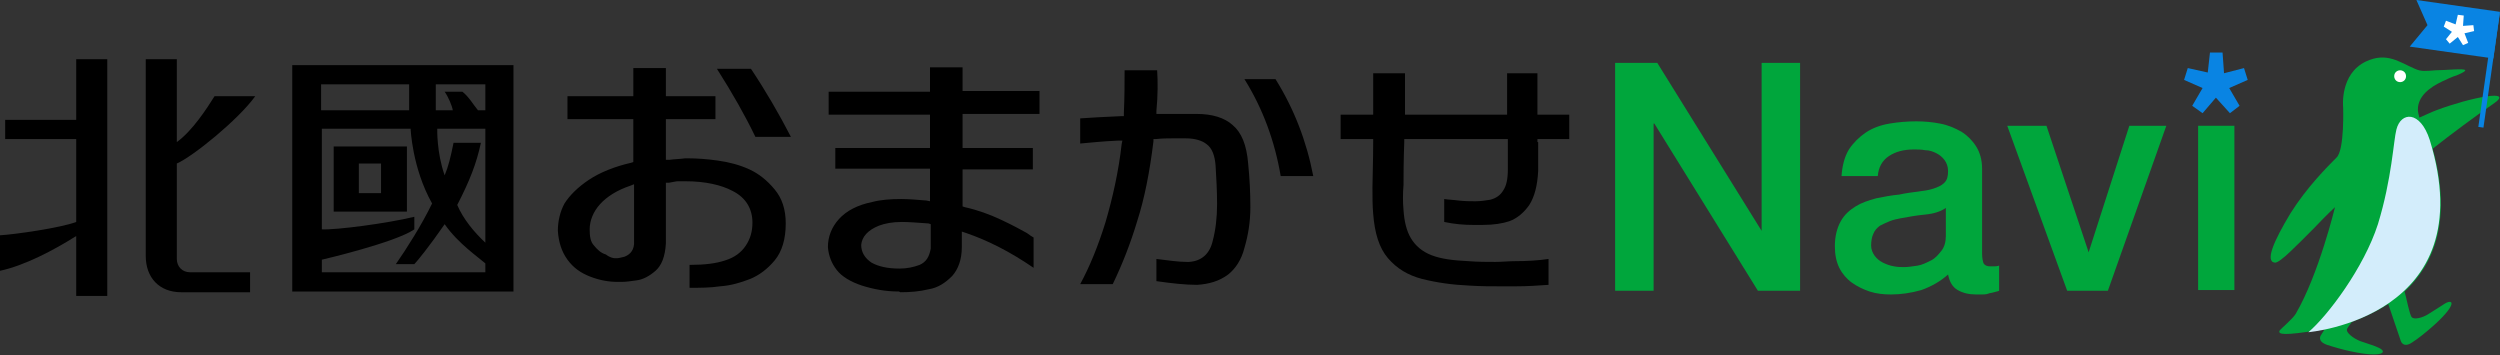 <?xml version="1.0" encoding="utf-8"?>
<!-- Generator: Adobe Illustrator 22.1.0, SVG Export Plug-In . SVG Version: 6.00 Build 0)  -->
<svg version="1.1" id="レイヤー_1" xmlns="http://www.w3.org/2000/svg" xmlns:xlink="http://www.w3.org/1999/xlink" x="0px"
	 y="0px" viewBox="0 0 337.9 48" style="enable-background:new 0 0 337.9 48;" xml:space="preserve">
<rect x="0" y="0" width="337.9" height="48" fill="#333333" stroke="none"/>
<style type="text/css">
	.st0{fill:#00A63C;}
	.st1{fill:#0984E3;}
	.st2{fill:#FFFFFF;}
	.st3{fill:#D3EDFB;}
</style>
<g>
	<path d="M93.3,35.8c2,0,3.5-0.2,4.7-0.6c1.3-0.4,2.2-1.1,2.8-2c0.6-0.9,0.9-1.9,0.9-3.1c0-1.9-0.9-3.4-2.7-4.3
		c-1.5-0.8-3.7-1.3-6.3-1.3c-0.2,0-0.5,0-0.7,0l-0.4,0c-0.2,0-0.6,0.1-1.2,0.2L90,24.7v8.2c-0.1,1.8-0.6,3-1.4,3.7
		c-0.8,0.7-1.7,1.2-2.6,1.3c-0.7,0.1-1.4,0.2-2,0.2c-0.2,0-0.4,0-0.5,0c-1.2,0-2.4-0.2-3.7-0.7c-1.3-0.5-2.3-1.2-3.1-2.3
		c-0.8-1.1-1.2-2.4-1.3-3.9c0-1.3,0.3-2.6,0.9-3.7c0.7-1.1,1.8-2.2,3.3-3.2c1.5-1,3.5-1.8,5.7-2.3l0.3-0.1v-5.8h-8.9V13h8.9V9.2H90
		V13h6.7v3.1H90v5.5l0.5,0c0.7-0.1,1.4-0.1,2.1-0.2l0.4,0c1.2,0,2.6,0.1,4,0.3c1.5,0.2,3,0.6,4.3,1.2c1.3,0.6,2.4,1.5,3.4,2.7
		c1,1.2,1.5,2.7,1.5,4.6c0,2.1-0.5,3.8-1.5,5c-1,1.2-2.1,2-3.3,2.5c-1.3,0.5-2.6,0.9-4.1,1c-1.3,0.2-2.7,0.2-4.1,0.2V35.8z
		 M83.1,34.9c0.1,0,0.2,0,0.3,0c0.2,0,0.6-0.1,1-0.2c0.5-0.2,1.2-0.6,1.3-1.7l0-8.1l-0.5,0.2c-1.8,0.6-3.2,1.5-4.1,2.5
		c-0.9,1-1.4,2.2-1.4,3.4c0,0.9,0.1,1.7,0.6,2.2c0.4,0.5,0.9,1,1.6,1.2C82.4,34.8,82.9,34.9,83.1,34.9L83.1,34.9z M102.1,18.5
		c-1.4-2.9-3.1-5.9-5.2-9.2h4.6c2,3,3.8,6.1,5.4,9.2H102.1z"/>
	<polygon class="st0" points="218.3,8.5 224,8.5 238.1,31.2 238.1,31.2 238.1,8.5 243.3,8.5 243.3,39.3 237.6,39.3 223.6,16.7 
		223.5,16.7 223.5,39.3 218.3,39.3 	"/>
	<path class="st0" d="M267.9,34.3c0,0.6,0.1,1,0.2,1.3c0.2,0.3,0.5,0.4,0.9,0.4h0.5c0.2,0,0.4,0,0.7-0.1v3.4
		c-0.2,0.1-0.4,0.1-0.7,0.2c-0.3,0.1-0.6,0.1-0.8,0.2c-0.3,0.1-0.6,0.1-0.9,0.1c-0.3,0-0.5,0-0.7,0c-1,0-1.8-0.2-2.5-0.6
		c-0.7-0.4-1.1-1.1-1.3-2.1c-1,0.9-2.2,1.6-3.6,2.1c-1.4,0.4-2.8,0.6-4.1,0.6c-1,0-2-0.1-2.9-0.4c-0.9-0.3-1.7-0.7-2.4-1.2
		c-0.7-0.5-1.3-1.2-1.7-2c-0.4-0.8-0.6-1.8-0.6-2.9c0-1.4,0.3-2.5,0.8-3.4c0.5-0.9,1.2-1.5,2-2c0.8-0.5,1.7-0.8,2.8-1.1
		c1-0.2,2-0.4,3.1-0.5c0.9-0.2,1.7-0.3,2.5-0.4c0.8-0.1,1.5-0.2,2.1-0.4c0.6-0.2,1.1-0.4,1.5-0.8c0.4-0.4,0.5-0.9,0.5-1.6
		c0-0.6-0.2-1.1-0.5-1.5c-0.3-0.4-0.7-0.7-1.1-0.9c-0.4-0.2-0.9-0.4-1.5-0.4c-0.5-0.1-1.1-0.1-1.5-0.1c-1.4,0-2.5,0.3-3.4,0.9
		c-0.9,0.6-1.4,1.5-1.5,2.7h-4.9c0.1-1.4,0.4-2.6,1-3.6c0.6-0.9,1.4-1.7,2.3-2.3c0.9-0.6,2-1,3.2-1.2c1.2-0.2,2.4-0.3,3.6-0.3
		c1.1,0,2.2,0.1,3.2,0.3c1.1,0.2,2,0.6,2.9,1.1c0.8,0.5,1.5,1.2,2,2c0.5,0.8,0.8,1.8,0.8,3V34.3z M263,28.1
		c-0.7,0.5-1.7,0.8-2.8,0.9c-1.1,0.1-2.2,0.3-3.3,0.5c-0.5,0.1-1,0.2-1.5,0.4c-0.5,0.2-0.9,0.4-1.3,0.6c-0.4,0.3-0.7,0.6-0.9,1.1
		c-0.2,0.4-0.3,1-0.3,1.6c0,0.5,0.2,1,0.5,1.4c0.3,0.4,0.7,0.7,1.1,0.9c0.4,0.2,0.9,0.4,1.5,0.5c0.5,0.1,1,0.1,1.4,0.1
		c0.5,0,1.1-0.1,1.8-0.2c0.6-0.1,1.2-0.4,1.8-0.7c0.6-0.3,1-0.8,1.4-1.3c0.4-0.5,0.6-1.2,0.6-2V28.1z"/>
	<polygon class="st0" points="271.3,17 276.6,17 282.3,34.1 282.3,34.1 287.8,17 292.8,17 284.9,39.3 279.4,39.3 	"/>
	<rect x="297.1" y="17" class="st0" width="4.9" height="22.2"/>
	<path d="M10.3,30c-2.1,0.8-8.4,1.7-10.3,1.8l0,4.8c3.3-0.7,7.3-2.8,10.3-4.7V40h4.2V8h-4.2v8.2H0.7v2.6h9.6V30z"/>
	<path d="M25.7,36.8h8.1v2.7h-9.3c-3,0-4.8-2-4.8-4.9V8h4.2v11.2C26,17.7,28,14.6,29,13h5.5c-2.3,3.2-8.5,8.2-10.6,9.1v12.9
		C23.9,36,24.6,36.8,25.7,36.8"/>
	<path d="M55.5,17.4h-12l0,13.6c1.9,0.1,8.8-0.8,12.5-1.7V31c-2.6,1.8-12.5,4.1-12.5,4.1v1.7h22.1l0-1.2c-0.9-0.8-3.7-2.7-5.5-5.3
		c-2,2.9-3.7,5-4.1,5.4h-2.5c1.4-2,3.5-5.3,4.9-8.2C55.7,22.7,55.5,17.4,55.5,17.4 M65.6,32.8v-0.7V17.4h-6.5c0,0-0.1,3.2,1,6.3
		c0.5-1.2,0.8-2.4,1.2-4.4H65c-0.6,2.8-1.5,5.1-3.2,8.4C62.6,29.6,64.1,31.4,65.6,32.8 M55.3,11.4l-11.9,0v3.5l11.9,0L55.3,11.4z
		 M58.9,14.9h2.3c-0.1-0.6-0.6-1.8-1.1-2.5h2.4c0.9,0.7,1.5,1.8,2.1,2.5l1,0v-3.1v-0.4h-6.7L58.9,14.9z M51.5,22.1h-3v4h3V22.1z
		 M45.1,19.8H55v8.8h-9.9V19.8z M39.5,8.8h29.9v30.6H39.5V8.8z"/>
	<path d="M121.5,39.4c-1.8,0-3.4-0.3-5-0.8c-1.5-0.5-2.7-1.2-3.4-2.1c-0.7-0.9-1.1-1.9-1.2-3.1c0-1.4,0.5-2.7,1.5-3.8
		c1-1.1,2.5-1.9,4.5-2.3c1.1-0.3,2.5-0.4,3.9-0.4c1,0,2.2,0.1,3.4,0.2l0.5,0.1v-4.4h-12.8V20h12.8v-4.5H112v-3.1h13.7V9.1h4.4v3.2
		h10.4v3.1h-10.4V20h9.5v2.9h-9.5v5l0.3,0.1c1.8,0.4,3.4,1,4.9,1.7c1.5,0.7,2.6,1.3,3.5,1.8c0.4,0.3,0.7,0.5,0.9,0.6v4.1
		c-3.2-2.2-6.2-3.7-9.1-4.7l-0.6-0.2v2.1c0,1.7-0.5,3-1.3,3.9c-0.9,0.9-1.9,1.6-3.2,1.8c-1.2,0.3-2.5,0.4-3.8,0.4L121.5,39.4z
		 M121.9,30c-1.3,0-2.3,0.2-3.1,0.5c-1.5,0.6-2.3,1.5-2.4,2.6c0,1,0.5,1.8,1.4,2.4c0.9,0.5,2.1,0.8,3.8,0.8c1,0,1.9-0.2,2.7-0.5
		c0.9-0.4,1.3-1.1,1.5-2.2l0-3.3l-0.3-0.1C124,30.1,122.9,30,121.9,30z"/>
	<path d="M161.8,38.5c-1.6,0-3.4-0.2-5.5-0.5v-3c1.6,0.2,3,0.4,4.1,0.4l0.3,0c1.7-0.1,2.8-1.1,3.2-2.8c0.4-1.5,0.6-3.2,0.6-5
		c0-1.8-0.1-3.5-0.2-5.2c-0.1-1.4-0.5-2.4-1.2-2.9c-0.6-0.5-1.6-0.8-2.8-0.8h-1.9c-0.6,0-1.3,0-2.2,0.1l-0.3,0l0,0.3
		c-0.5,4.1-1.2,7.7-2.2,10.8c-0.9,3-2,5.8-3.3,8.5H146c1.3-2.4,2.4-5.1,3.4-8.3c1-3.4,1.8-7,2.2-10.6l0.1-0.5l-0.5,0
		c-2.3,0.1-4,0.3-5.2,0.4V16c1.4-0.1,3.2-0.2,5.5-0.3l0.4,0l0-0.4c0.1-2.2,0.1-4.2,0.1-5.8h4.4c0.1,1.5,0.1,3.4-0.1,5.5l0,0.4h5.5
		c2,0,3.7,0.5,4.8,1.5c1.2,1,1.9,2.7,2.1,5.2c0.2,2,0.3,3.9,0.3,5.9c0,2-0.3,3.8-0.8,5.5c-0.4,1.6-1.2,2.8-2.2,3.6
		C164.8,38,163.4,38.4,161.8,38.5z M173.1,23.8c-0.8-4.7-2.4-9.1-4.9-13.1h4.2c2.5,4,4.2,8.4,5.1,13.1H173.1z"/>
	<polygon class="st1" points="296.3,14.3 297.7,11.9 295.2,10.8 295.7,9.2 298.4,9.8 298.7,7.1 300.4,7.1 300.6,9.9 303.3,9.2 
		303.8,10.8 301.3,11.9 302.7,14.3 301.4,15.3 299.5,13.2 297.7,15.3 	"/>
	<path d="M207.8,19.2v-0.4h0.4h3.9v-3.3h-4h-0.3V9.9h-4.1v5.6h-0.1h-0.4h-12.8h-0.4h-0.1V9.9h-4.3v5.6h-0.3h-4.1v3.3h4h0.4l0,0.4
		c0,2.7-0.1,4.8-0.1,6.1c0,1.3,0,2.5,0.1,3.6c0.2,2.6,0.8,4.6,2,6c1.2,1.4,2.7,2.3,4.6,2.8c2,0.5,4.1,0.8,6.4,0.9
		c1.5,0.1,3,0.1,4.3,0.1c0.7,0,1.3,0,1.9,0c1.6,0,3.1-0.1,4.5-0.2V35c-1.3,0.2-2.9,0.3-4.6,0.3c-0.8,0-1.7,0.1-2.6,0.1
		c-1.1,0-2.4,0-3.6-0.1c-2.1-0.1-3.7-0.3-5-0.8c-1.3-0.5-2.2-1.3-2.8-2.3c-0.6-1-0.9-2.3-1-3.8c-0.1-1.1-0.1-2.2,0-3.4
		c0-1.2,0-3.1,0.1-5.8l0-0.4h0.1h0.3h13.2h0.4v0.4V21v1.9c0,1.3-0.2,2.2-0.6,2.8c-0.4,0.7-1,1.1-1.8,1.3c-0.6,0.1-1.3,0.2-1.9,0.2
		c-0.1,0-0.2,0-0.3,0c0,0,0,0,0,0c-0.5,0-1.2,0-2.1-0.1c-0.7-0.1-1.3-0.1-1.9-0.2V30c1.4,0.3,2.7,0.4,3.9,0.4c0.5,0,0.9,0,1.3,0
		c1.5,0,2.7-0.2,3.6-0.5c1.1-0.4,2-1.2,2.7-2.2c0.7-1.1,1.1-2.6,1.2-4.6l0-1.1v-1.1V19.2z"/>
	<g>
		<path class="st0" d="M329.3,14.9c-0.8,0.3-1.6,0.7-2.3,1c-0.1-0.4-0.2-0.8-0.2-1.1c0-1.8,1.6-3,3.3-3.8c0.4-0.2,1.5-0.7,1.9-0.8
			c1-0.4,1.2-0.6,1.2-0.7c0-0.3-2.7,0-4,0c-1.4,0.1-1.9,0.2-2.8-0.2c-2.1-0.9-3.8-2.3-6.6-1c-3.6,1.7-3.1,6.2-3.1,6.2
			s0.2,5.8-0.9,6.8c-1.2,1.2-4,4-6.2,7.5c-2.3,3.8-3.5,6.6-2.1,6.7c0.7,0,2.9-2.3,5.3-4.7c1.7-1.8,2.8-2.8,2.8-2.8
			s-2.2,9.1-5.3,14.4c-0.4,0.7-2,2-2.2,2.3c-0.2,0.5,0.5,0.7,5.4-0.1c0.2,0,0.5-0.1,0.7-0.1l-0.5,0.8c0,0-0.6,0.8,0.8,1.3
			c0.9,0.3,2.3,0.7,3.3,0.9c4.2,0.9,5,0.1,3.7-0.5c-0.6-0.3-1.4-0.5-2.5-0.9c-1-0.4-1.8-1.1-1.8-1.5c0-0.2,0.3-0.6,0.7-1.1
			c1.6-0.6,3.3-1.4,4.9-2.4l1.7,5c0,0,0.3,1,1.5,0.2c0.8-0.5,1.9-1.4,2.7-2.1c3.2-2.8,3.1-3.9,1.8-3.2c-0.5,0.3-1.2,0.8-2.2,1.4
			c-0.9,0.6-2,0.8-2.3,0.5c-0.3-0.2-0.8-2.9-1-3.5c3.9-3.6,6.5-9.6,3.8-19.3c2.4-1.9,5.9-4.5,8.1-6
			C340.2,11.9,333.8,13.2,329.3,14.9z"/>
		<path class="st2" d="M325.2,10.3c0,0.5-0.4,0.8-0.8,0.8c-0.5,0-0.8-0.4-0.8-0.8c0-0.5,0.4-0.8,0.8-0.8
			C324.8,9.5,325.2,9.8,325.2,10.3"/>
		<path class="st3" d="M323.9,17.5c-0.4,1.5-0.6,6.6-2.5,12.8c-1.9,5.9-6.8,12.4-9.4,14.6c0,0,23.8-2,16.4-26
			C327.1,14.9,324.5,15.1,323.9,17.5z"/>
		<polygon class="st1" points="337,7.9 325.7,6.3 328.1,3.4 326.6,0 337.9,1.6 		"/>
		<polygon class="st2" points="330.6,5.3 331.4,4.3 330.3,3.6 330.6,2.8 331.9,3.3 332.2,2 333,2.1 332.9,3.5 334.3,3.4 334.4,4.2 
			333.1,4.5 333.6,5.8 332.9,6.1 332.2,5 331.1,5.9 		"/>
		
			<rect x="336.1" y="1.5" transform="matrix(0.99 0.141 -0.141 0.99 4.642 -47.167)" class="st1" width="0.7" height="15.6"/>
	</g>
</g>
</svg>
